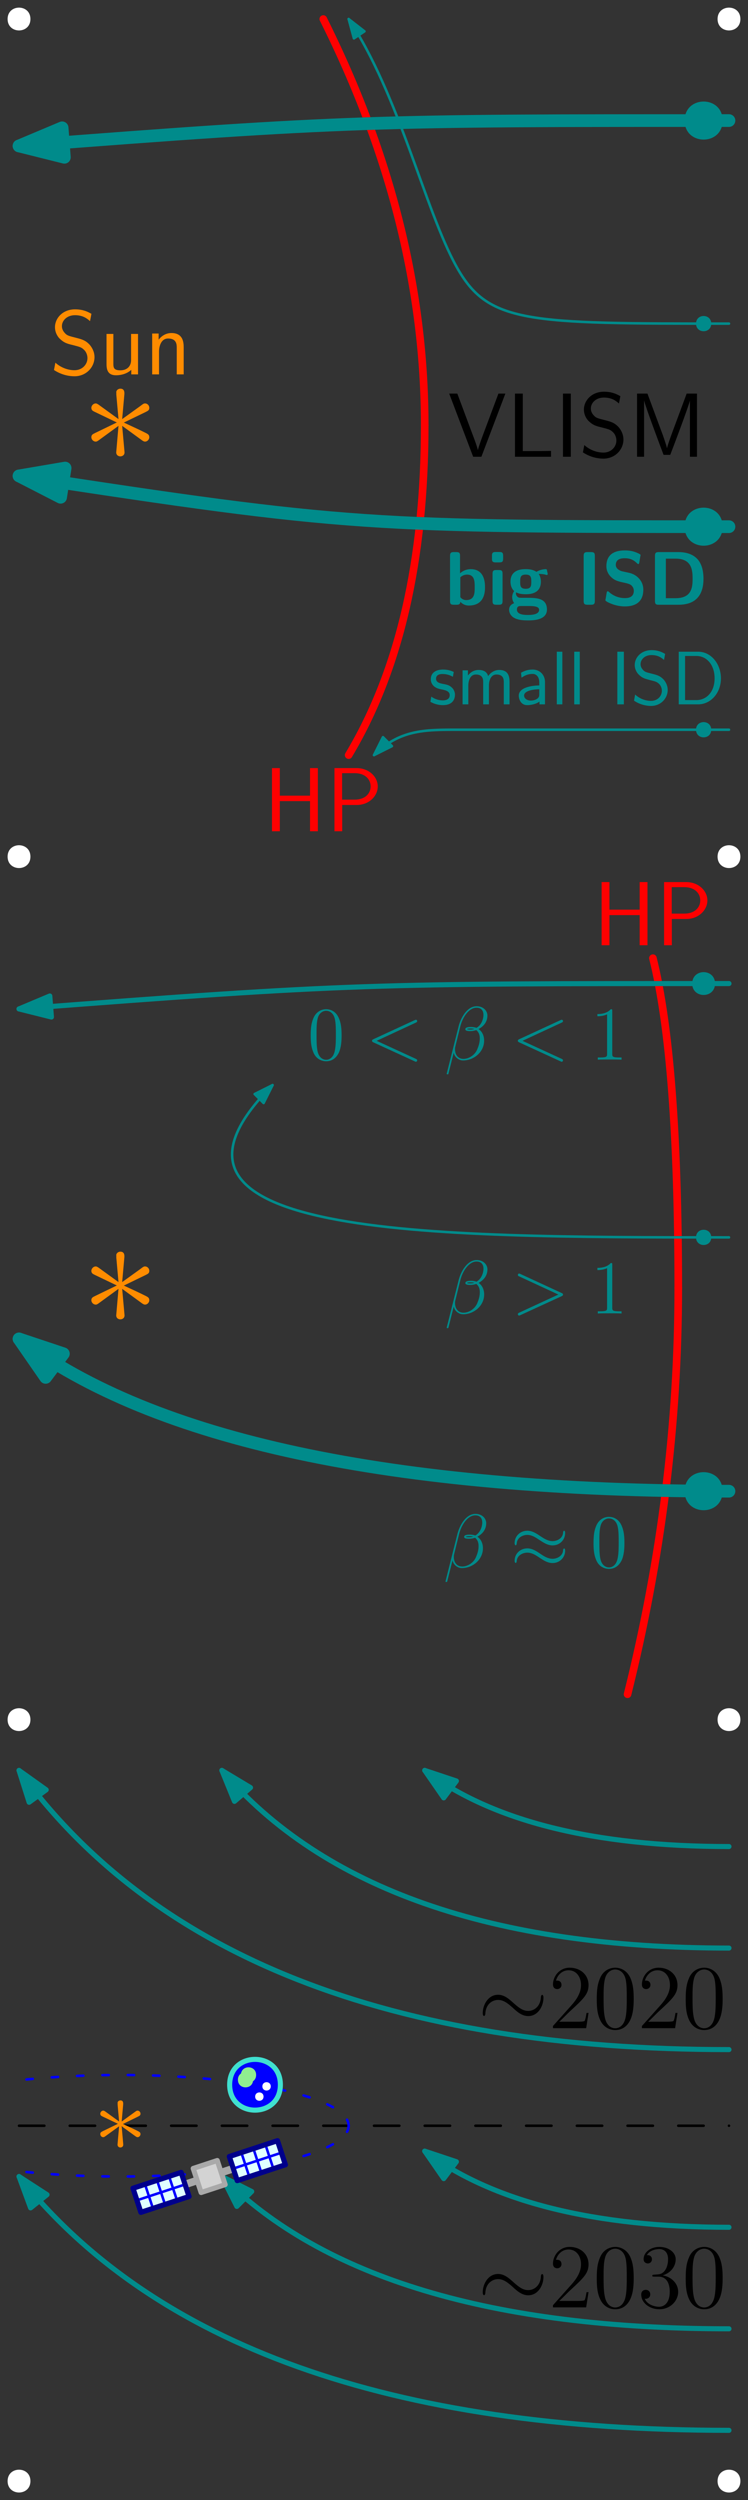 <?xml version="1.0" encoding="UTF-8"?>
<svg xmlns="http://www.w3.org/2000/svg" xmlns:xlink="http://www.w3.org/1999/xlink" width="118pt" height="394pt" viewBox="0 0 118 394" version="1.1">
<rect x="0" y="0" width="118" height="394" fill="#333333" stroke="none"/>
<defs>
<g>
<symbol overflow="visible" id="glyph0-0">
<path style="stroke:none;" d=""/>
</symbol>
<symbol overflow="visible" id="glyph0-1">
<path style="stroke:none;" d="M 6.812 -10.578 C 6.844 -10.922 6.844 -11.516 6.188 -11.516 C 5.797 -11.516 5.484 -11.203 5.547 -10.875 L 5.547 -10.562 L 5.891 -6.719 L 2.719 -9.016 C 2.5 -9.141 2.453 -9.188 2.281 -9.188 C 1.938 -9.188 1.609 -8.844 1.609 -8.5 C 1.609 -8.109 1.859 -8 2.109 -7.875 L 5.625 -6.188 L 2.203 -4.531 C 1.812 -4.344 1.609 -4.234 1.609 -3.859 C 1.609 -3.5 1.938 -3.172 2.281 -3.172 C 2.453 -3.172 2.5 -3.172 3.125 -3.641 L 5.891 -5.656 L 5.531 -1.484 C 5.531 -0.969 5.969 -0.844 6.172 -0.844 C 6.469 -0.844 6.844 -1.016 6.844 -1.484 L 6.469 -5.656 L 9.641 -3.344 C 9.859 -3.219 9.906 -3.172 10.094 -3.172 C 10.438 -3.172 10.75 -3.516 10.75 -3.859 C 10.75 -4.234 10.531 -4.359 10.234 -4.516 C 8.75 -5.25 8.703 -5.25 6.734 -6.172 L 10.156 -7.828 C 10.562 -8.031 10.75 -8.125 10.75 -8.5 C 10.75 -8.875 10.438 -9.188 10.094 -9.188 C 9.906 -9.188 9.859 -9.188 9.25 -8.719 L 6.469 -6.719 Z M 6.812 -10.578 "/>
</symbol>
<symbol overflow="visible" id="glyph1-0">
<path style="stroke:none;" d=""/>
</symbol>
<symbol overflow="visible" id="glyph1-1">
<path style="stroke:none;" d="M 9.062 -9.953 L 7.969 -9.953 L 6.188 -5.188 C 5.609 -3.656 4.891 -1.766 4.734 -1.062 L 4.719 -1.062 C 4.594 -1.672 4.125 -2.891 3.781 -3.797 L 1.484 -9.953 L 0.203 -9.953 L 3.984 0 L 5.281 0 Z M 9.062 -9.953 "/>
</symbol>
<symbol overflow="visible" id="glyph1-2">
<path style="stroke:none;" d="M 2.531 -9.953 L 1.297 -9.953 L 1.297 0 L 6.984 0 L 6.984 -0.922 C 5.719 -0.891 4.469 -0.891 3.219 -0.891 L 2.531 -0.891 Z M 2.531 -9.953 "/>
</symbol>
<symbol overflow="visible" id="glyph1-3">
<path style="stroke:none;" d="M 2.531 -9.953 L 1.297 -9.953 L 1.297 0 L 2.531 0 Z M 2.531 -9.953 "/>
</symbol>
<symbol overflow="visible" id="glyph1-4">
<path style="stroke:none;" d="M 6.531 -9.547 C 5.938 -9.875 5.219 -10.25 3.938 -10.25 C 2.016 -10.25 0.781 -8.875 0.781 -7.438 C 0.781 -6.422 1.391 -5.766 1.469 -5.688 C 2.172 -4.984 2.656 -4.844 3.578 -4.625 C 4.797 -4.312 4.984 -4.266 5.453 -3.781 C 5.688 -3.531 5.906 -3.062 5.906 -2.562 C 5.906 -1.578 5.094 -0.656 3.859 -0.656 C 2.812 -0.656 1.688 -1.078 0.844 -1.844 L 0.625 -0.688 C 1.938 0.172 3.203 0.297 3.859 0.297 C 5.703 0.297 7.016 -1.125 7.016 -2.719 C 7.016 -3.625 6.562 -4.312 6.25 -4.672 C 5.594 -5.375 5.062 -5.516 4.109 -5.766 C 3.125 -6.016 2.766 -6.094 2.453 -6.391 C 2.266 -6.594 1.875 -6.953 1.875 -7.609 C 1.875 -8.484 2.672 -9.328 3.938 -9.328 C 5.156 -9.328 5.797 -8.844 6.312 -8.391 Z M 6.531 -9.547 "/>
</symbol>
<symbol overflow="visible" id="glyph1-5">
<path style="stroke:none;" d="M 3 -9.953 L 1.359 -9.953 L 1.359 0 L 2.469 0 L 2.469 -8.844 L 2.484 -8.844 C 2.688 -7.875 5 -1.734 5.547 -0.297 L 6.594 -0.297 C 7.078 -1.531 9.438 -7.781 9.703 -8.859 L 9.703 0 L 10.812 0 L 10.812 -9.953 L 9.188 -9.953 L 7.547 -5.531 C 6.797 -3.531 6.234 -2.016 6.094 -1.359 L 6.078 -1.359 C 6.031 -1.609 5.859 -2.141 5.672 -2.703 C 5.406 -3.469 5.406 -3.5 5.172 -4.094 Z M 3 -9.953 "/>
</symbol>
<symbol overflow="visible" id="glyph1-6">
<path style="stroke:none;" d="M 8.531 -9.953 L 7.297 -9.953 L 7.297 -5.609 L 2.531 -5.609 L 2.531 -9.953 L 1.297 -9.953 L 1.297 0 L 2.531 0 L 2.531 -4.75 L 7.297 -4.75 L 7.297 0 L 8.531 0 Z M 8.531 -9.953 "/>
</symbol>
<symbol overflow="visible" id="glyph1-7">
<path style="stroke:none;" d="M 4.812 -4.141 C 6.781 -4.141 8.141 -5.562 8.141 -7.062 C 8.141 -8.578 6.75 -9.953 4.812 -9.953 L 1.312 -9.953 L 1.312 0 L 2.531 0 L 2.531 -4.141 Z M 4.5 -9.156 C 6.188 -9.156 7.016 -8.141 7.016 -7.078 C 7.016 -5.938 6.141 -4.984 4.5 -4.984 L 2.516 -4.984 L 2.516 -9.156 Z M 4.5 -9.156 "/>
</symbol>
<symbol overflow="visible" id="glyph1-8">
<path style="stroke:none;" d="M 6.078 -6.375 L 4.984 -6.375 L 4.984 -2.266 C 4.984 -1.172 4.234 -0.641 3.297 -0.641 C 2.297 -0.641 2.188 -1.016 2.188 -1.656 L 2.188 -6.375 L 1.109 -6.375 L 1.109 -1.594 C 1.109 -0.562 1.438 0.141 2.609 0.141 C 3.016 0.141 4.141 0.078 5.016 -0.719 L 5.016 0 L 6.078 0 Z M 6.078 -6.375 "/>
</symbol>
<symbol overflow="visible" id="glyph1-9">
<path style="stroke:none;" d="M 6.078 -4.312 C 6.078 -5.188 5.891 -6.516 4.156 -6.516 C 3.359 -6.516 2.672 -6.156 2.125 -5.469 L 2.125 -6.438 L 1.109 -6.438 L 1.109 0 L 2.188 0 L 2.188 -3.578 C 2.188 -4.453 2.531 -5.656 3.609 -5.656 C 4.953 -5.656 4.984 -4.719 4.984 -4.219 L 4.984 0 L 6.078 0 Z M 6.078 -4.312 "/>
</symbol>
<symbol overflow="visible" id="glyph2-0">
<path style="stroke:none;" d=""/>
</symbol>
<symbol overflow="visible" id="glyph2-1">
<path style="stroke:none;" d="M 2.312 -7.719 C 2.312 -8.109 2.234 -8.297 1.75 -8.297 L 1.297 -8.297 C 0.875 -8.297 0.734 -8.156 0.734 -7.719 L 0.734 -0.578 C 0.734 -0.141 0.859 0 1.297 0 L 1.781 0 C 1.984 0 2.344 0 2.359 -0.469 C 2.906 0.125 3.516 0.125 3.703 0.125 C 6.25 0.125 6.25 -2.156 6.25 -2.766 C 6.25 -3.328 6.25 -5.609 4 -5.609 C 3.031 -5.609 2.422 -5.062 2.312 -4.938 Z M 2.359 -4.328 C 2.516 -4.469 2.875 -4.75 3.422 -4.75 C 4.625 -4.75 4.625 -3.641 4.625 -2.75 C 4.625 -1.859 4.625 -0.734 3.281 -0.734 C 2.781 -0.734 2.484 -1.031 2.359 -1.188 Z M 2.359 -4.328 "/>
</symbol>
<symbol overflow="visible" id="glyph2-2">
<path style="stroke:none;" d="M 1.219 -8.312 C 0.844 -8.312 0.641 -8.234 0.641 -7.75 L 0.641 -7.203 C 0.641 -6.828 0.766 -6.672 1.203 -6.672 L 1.828 -6.672 C 2.406 -6.672 2.406 -6.922 2.406 -7.484 C 2.406 -8.062 2.406 -8.312 1.828 -8.312 Z M 2.312 -4.906 C 2.312 -5.281 2.234 -5.469 1.75 -5.469 L 1.297 -5.469 C 0.875 -5.469 0.734 -5.344 0.734 -4.906 L 0.734 -0.578 C 0.734 -0.141 0.859 0 1.297 0 L 1.75 0 C 2.203 0 2.312 -0.156 2.312 -0.578 Z M 2.312 -4.906 "/>
</symbol>
<symbol overflow="visible" id="glyph2-3">
<path style="stroke:none;" d="M 2.391 -1.094 C 1.953 -1.094 1.797 -1.094 1.625 -1.25 C 1.578 -1.297 1.375 -1.469 1.375 -1.781 C 1.375 -1.859 1.391 -1.891 1.406 -1.953 C 1.953 -1.656 2.672 -1.656 2.922 -1.656 C 3.422 -1.656 5.312 -1.656 5.312 -3.625 C 5.312 -4.312 5.062 -4.734 4.953 -4.859 C 5.156 -4.859 5.562 -4.859 6.062 -4.734 C 6.109 -4.703 6.188 -4.688 6.234 -4.688 C 6.328 -4.688 6.391 -4.75 6.391 -4.844 C 6.391 -4.891 6.328 -5.172 6.297 -5.297 C 6.25 -5.578 6.25 -5.609 6.031 -5.609 C 5.672 -5.609 5.062 -5.469 4.609 -5.188 C 4.047 -5.562 3.438 -5.609 2.922 -5.609 C 2.422 -5.609 0.516 -5.609 0.516 -3.641 C 0.516 -3.156 0.641 -2.562 1.094 -2.156 C 0.781 -1.719 0.781 -1.25 0.781 -1.188 C 0.781 -0.969 0.844 -0.578 1.094 -0.25 C 0.922 -0.172 0.297 0.031 0.297 0.797 C 0.297 1.172 0.484 1.797 1.234 2.141 C 1.906 2.453 2.719 2.469 3.281 2.469 C 3.984 2.469 6.266 2.469 6.266 0.766 C 6.266 -1.094 4.578 -1.094 2.969 -1.094 Z M 2.922 -2.516 C 2.078 -2.516 2.047 -2.969 2.047 -3.625 C 2.047 -4.281 2.078 -4.75 2.922 -4.75 C 3.75 -4.75 3.797 -4.297 3.797 -3.641 C 3.797 -2.969 3.75 -2.516 2.922 -2.516 Z M 3.562 0.203 C 4.531 0.203 5.031 0.375 5.031 0.797 C 5.031 1.609 3.672 1.609 3.281 1.609 C 2.812 1.609 1.531 1.609 1.531 0.766 C 1.531 0.203 1.906 0.203 2.172 0.203 Z M 3.562 0.203 "/>
</symbol>
<symbol overflow="visible" id="glyph2-4">
<path style="stroke:none;" d="M 2.859 -7.719 C 2.859 -8.109 2.766 -8.297 2.281 -8.297 L 1.672 -8.297 C 1.25 -8.297 1.094 -8.156 1.094 -7.719 L 1.094 -0.578 C 1.094 -0.141 1.234 0 1.672 0 L 2.281 0 C 2.734 0 2.859 -0.156 2.859 -0.578 Z M 2.859 -7.719 "/>
</symbol>
<symbol overflow="visible" id="glyph2-5">
<path style="stroke:none;" d="M 3.234 -5.266 C 2.969 -5.328 2.219 -5.609 2.219 -6.281 C 2.219 -7.297 3.234 -7.328 3.641 -7.328 C 4.312 -7.328 4.906 -7.172 5.5 -6.594 C 5.688 -6.422 5.703 -6.406 5.75 -6.406 C 5.828 -6.406 5.875 -6.438 5.922 -6.625 L 6.094 -7.656 C 6.125 -7.75 6.125 -7.781 6.125 -7.812 C 6.125 -7.906 6.109 -7.922 5.812 -8.078 C 4.953 -8.5 4.25 -8.562 3.641 -8.562 C 2.578 -8.562 0.734 -8.312 0.734 -6.078 C 0.734 -5.219 1.172 -4.672 1.406 -4.438 C 2.016 -3.812 2.562 -3.688 3.5 -3.484 C 4.172 -3.328 4.438 -3.266 4.703 -3.031 C 4.812 -2.906 5.062 -2.656 5.062 -2.203 C 5.062 -1.078 4.047 -1.047 3.641 -1.047 C 2.641 -1.047 1.766 -1.453 1.172 -1.984 C 1.031 -2.125 1 -2.125 0.953 -2.125 C 0.891 -2.125 0.828 -2.094 0.781 -1.906 L 0.609 -0.875 C 0.578 -0.781 0.578 -0.75 0.578 -0.719 C 0.578 -0.469 1.828 -0.031 1.891 -0.016 C 2.688 0.234 3.328 0.266 3.641 0.266 C 5.438 0.266 6.562 -0.531 6.562 -2.391 C 6.562 -3.734 5.562 -4.734 4.375 -5.016 Z M 3.234 -5.266 "/>
</symbol>
<symbol overflow="visible" id="glyph2-6">
<path style="stroke:none;" d="M 1.656 -8.297 C 1.234 -8.297 1.094 -8.156 1.094 -7.719 L 1.094 -0.578 C 1.094 -0.141 1.219 0 1.656 0 L 4.812 0 C 7.734 0 8.75 -1.75 8.75 -4.094 C 8.75 -5.031 8.594 -6.188 7.922 -7.047 C 7.031 -8.156 5.594 -8.297 4.812 -8.297 Z M 2.812 -1.031 L 2.812 -7.266 L 4.344 -7.266 C 6.922 -7.266 7.031 -5.422 7.031 -4.094 C 7.031 -2.734 6.891 -1.031 4.344 -1.031 Z M 2.812 -1.031 "/>
</symbol>
<symbol overflow="visible" id="glyph3-0">
<path style="stroke:none;" d=""/>
</symbol>
<symbol overflow="visible" id="glyph3-1">
<path style="stroke:none;" d="M 4.016 -5.109 C 3.25 -5.469 2.609 -5.484 2.328 -5.484 C 2.062 -5.484 0.391 -5.484 0.391 -3.938 C 0.391 -3.406 0.688 -3.047 0.859 -2.875 C 1.297 -2.516 1.594 -2.453 2.297 -2.312 C 2.688 -2.219 3.375 -2.078 3.375 -1.453 C 3.375 -0.625 2.453 -0.625 2.281 -0.625 C 1.812 -0.625 1.109 -0.75 0.469 -1.219 L 0.328 -0.406 C 0.375 -0.375 1.188 0.125 2.297 0.125 C 3.844 0.125 4.203 -0.812 4.203 -1.516 C 4.203 -2.125 3.844 -2.516 3.797 -2.562 C 3.344 -3.031 2.984 -3.094 2.266 -3.234 C 1.828 -3.328 1.219 -3.438 1.219 -4.047 C 1.219 -4.781 2.062 -4.781 2.219 -4.781 C 2.844 -4.781 3.344 -4.641 3.875 -4.344 Z M 4.016 -5.109 "/>
</symbol>
<symbol overflow="visible" id="glyph3-2">
<path style="stroke:none;" d="M 8.328 -3.594 C 8.328 -4.422 8.109 -5.422 6.719 -5.422 C 5.703 -5.422 5.141 -4.719 4.953 -4.453 C 4.75 -5.219 4.094 -5.422 3.469 -5.422 C 2.484 -5.422 1.969 -4.797 1.766 -4.547 L 1.766 -5.359 L 0.922 -5.359 L 0.922 0 L 1.828 0 L 1.828 -2.969 C 1.828 -3.766 2.141 -4.703 3.016 -4.703 C 4.109 -4.703 4.172 -3.953 4.172 -3.516 L 4.172 0 L 5.078 0 L 5.078 -2.969 C 5.078 -3.766 5.391 -4.703 6.266 -4.703 C 7.359 -4.703 7.422 -3.953 7.422 -3.516 L 7.422 0 L 8.328 0 Z M 8.328 -3.594 "/>
</symbol>
<symbol overflow="visible" id="glyph3-3">
<path style="stroke:none;" d="M 4.672 -3.5 C 4.672 -4.656 3.844 -5.484 2.734 -5.484 C 2.016 -5.484 1.484 -5.312 0.891 -4.984 L 0.969 -4.203 C 1.5 -4.578 2.047 -4.797 2.734 -4.797 C 3.281 -4.797 3.766 -4.344 3.766 -3.484 L 3.766 -2.984 C 3.234 -2.969 2.516 -2.922 1.797 -2.688 C 0.984 -2.422 0.531 -1.969 0.531 -1.375 C 0.531 -0.844 0.844 0.125 1.859 0.125 C 2.516 0.125 3.344 -0.078 3.797 -0.438 L 3.797 0 L 4.672 0 Z M 3.766 -1.609 C 3.766 -1.359 3.766 -1.078 3.375 -0.844 C 3.047 -0.641 2.641 -0.594 2.469 -0.594 C 1.812 -0.594 1.375 -0.938 1.375 -1.391 C 1.375 -2.203 3.031 -2.375 3.766 -2.375 Z M 3.766 -1.609 "/>
</symbol>
<symbol overflow="visible" id="glyph3-4">
<path style="stroke:none;" d="M 1.812 -8.297 L 0.938 -8.297 L 0.938 0 L 1.812 0 Z M 1.812 -8.297 "/>
</symbol>
<symbol overflow="visible" id="glyph3-5">
<path style="stroke:none;" d="M 2.109 -8.297 L 1.078 -8.297 L 1.078 0 L 2.109 0 Z M 2.109 -8.297 "/>
</symbol>
<symbol overflow="visible" id="glyph3-6">
<path style="stroke:none;" d="M 5.438 -7.953 C 4.953 -8.219 4.344 -8.547 3.281 -8.547 C 1.688 -8.547 0.641 -7.406 0.641 -6.203 C 0.641 -5.359 1.156 -4.812 1.219 -4.75 C 1.812 -4.141 2.219 -4.047 2.969 -3.844 C 4 -3.594 4.156 -3.547 4.547 -3.156 C 4.75 -2.938 4.922 -2.562 4.922 -2.141 C 4.922 -1.312 4.25 -0.547 3.219 -0.547 C 2.344 -0.547 1.406 -0.891 0.703 -1.547 L 0.531 -0.578 C 1.609 0.141 2.672 0.25 3.219 0.25 C 4.75 0.25 5.844 -0.938 5.844 -2.266 C 5.844 -3.031 5.469 -3.594 5.219 -3.891 C 4.656 -4.484 4.219 -4.609 3.422 -4.812 C 2.609 -5.016 2.312 -5.078 2.047 -5.328 C 1.891 -5.5 1.562 -5.797 1.562 -6.328 C 1.562 -7.062 2.219 -7.766 3.281 -7.766 C 4.297 -7.766 4.828 -7.375 5.266 -7 Z M 5.438 -7.953 "/>
</symbol>
<symbol overflow="visible" id="glyph3-7">
<path style="stroke:none;" d="M 1.094 -8.297 L 1.094 0 L 4.156 0 C 6.156 0 7.75 -1.812 7.75 -4.078 C 7.75 -6.406 6.172 -8.297 4.156 -8.297 Z M 2.094 -0.672 L 2.094 -7.625 L 3.891 -7.625 C 5.484 -7.625 6.75 -6.25 6.75 -4.094 C 6.75 -1.906 5.422 -0.672 3.891 -0.672 Z M 2.094 -0.672 "/>
</symbol>
<symbol overflow="visible" id="glyph4-0">
<path style="stroke:none;" d=""/>
</symbol>
<symbol overflow="visible" id="glyph4-1">
<path style="stroke:none;" d="M 5.359 -3.828 C 5.359 -4.812 5.297 -5.781 4.859 -6.688 C 4.375 -7.688 3.516 -7.953 2.922 -7.953 C 2.234 -7.953 1.391 -7.609 0.938 -6.609 C 0.609 -5.859 0.484 -5.109 0.484 -3.828 C 0.484 -2.672 0.578 -1.797 1 -0.938 C 1.469 -0.031 2.297 0.25 2.922 0.25 C 3.953 0.25 4.547 -0.375 4.906 -1.062 C 5.328 -1.953 5.359 -3.125 5.359 -3.828 Z M 2.922 0.016 C 2.531 0.016 1.75 -0.203 1.531 -1.5 C 1.406 -2.219 1.406 -3.125 1.406 -3.969 C 1.406 -4.953 1.406 -5.828 1.594 -6.531 C 1.797 -7.344 2.406 -7.703 2.922 -7.703 C 3.375 -7.703 4.062 -7.438 4.297 -6.406 C 4.453 -5.719 4.453 -4.781 4.453 -3.969 C 4.453 -3.172 4.453 -2.266 4.312 -1.531 C 4.094 -0.219 3.328 0.016 2.922 0.016 Z M 2.922 0.016 "/>
</symbol>
<symbol overflow="visible" id="glyph5-0">
<path style="stroke:none;" d=""/>
</symbol>
<symbol overflow="visible" id="glyph5-1">
<path style="stroke:none;" d="M 7.875 -5.828 C 8.094 -5.922 8.109 -6 8.109 -6.078 C 8.109 -6.203 8.016 -6.297 7.891 -6.297 C 7.859 -6.297 7.859 -6.281 7.688 -6.219 L 1.219 -3.234 C 1 -3.141 0.984 -3.062 0.984 -2.984 C 0.984 -2.906 0.984 -2.828 1.219 -2.719 L 7.688 0.25 C 7.844 0.328 7.859 0.328 7.891 0.328 C 8.016 0.328 8.109 0.234 8.109 0.109 C 8.109 0.031 8.094 -0.047 7.875 -0.141 L 1.719 -2.969 Z M 7.875 -5.828 "/>
</symbol>
<symbol overflow="visible" id="glyph5-2">
<path style="stroke:none;" d="M 6.766 -6.953 C 6.766 -7.672 6.156 -8.422 5.062 -8.422 C 3.531 -8.422 2.547 -6.531 2.234 -5.297 L 0.344 2.203 C 0.328 2.297 0.391 2.312 0.453 2.312 C 0.531 2.312 0.594 2.312 0.609 2.25 L 1.453 -1.094 C 1.562 -0.438 2.219 0.125 2.922 0.125 C 4.641 0.125 6.25 -1.219 6.25 -3 C 6.25 -3.453 6.141 -3.906 5.891 -4.297 C 5.75 -4.516 5.562 -4.688 5.375 -4.828 C 6.234 -5.281 6.766 -6.016 6.766 -6.953 Z M 4.688 -4.844 C 4.5 -4.766 4.297 -4.75 4.078 -4.75 C 3.906 -4.75 3.75 -4.734 3.531 -4.812 C 3.656 -4.891 3.844 -4.906 4.094 -4.906 C 4.297 -4.906 4.516 -4.891 4.688 -4.844 Z M 6.141 -7.062 C 6.141 -6.406 5.828 -5.453 5.047 -5.016 C 4.812 -5.094 4.5 -5.156 4.25 -5.156 C 4 -5.156 3.281 -5.172 3.281 -4.797 C 3.281 -4.469 3.938 -4.5 4.141 -4.5 C 4.453 -4.5 4.719 -4.578 5.016 -4.656 C 5.391 -4.344 5.562 -3.938 5.562 -3.344 C 5.562 -2.656 5.359 -2.094 5.141 -1.578 C 4.75 -0.688 3.812 -0.125 2.984 -0.125 C 2.109 -0.125 1.656 -0.812 1.656 -1.625 C 1.656 -1.734 1.656 -1.891 1.703 -2.062 L 2.484 -5.219 C 2.875 -6.781 3.891 -8.188 5.047 -8.188 C 5.906 -8.188 6.141 -7.594 6.141 -7.062 Z M 6.141 -7.062 "/>
</symbol>
<symbol overflow="visible" id="glyph6-0">
<path style="stroke:none;" d=""/>
</symbol>
<symbol overflow="visible" id="glyph6-1">
<path style="stroke:none;" d="M 3.438 -7.656 C 3.438 -7.938 3.438 -7.953 3.203 -7.953 C 2.922 -7.625 2.312 -7.188 1.094 -7.188 L 1.094 -6.844 C 1.359 -6.844 1.953 -6.844 2.625 -7.141 L 2.625 -0.922 C 2.625 -0.484 2.578 -0.344 1.531 -0.344 L 1.156 -0.344 L 1.156 0 C 1.484 -0.031 2.641 -0.031 3.031 -0.031 C 3.438 -0.031 4.578 -0.031 4.906 0 L 4.906 -0.344 L 4.531 -0.344 C 3.484 -0.344 3.438 -0.484 3.438 -0.922 Z M 3.438 -7.656 "/>
</symbol>
<symbol overflow="visible" id="glyph7-0">
<path style="stroke:none;" d=""/>
</symbol>
<symbol overflow="visible" id="glyph7-1">
<path style="stroke:none;" d="M 6.766 -6.953 C 6.766 -7.672 6.156 -8.422 5.062 -8.422 C 3.531 -8.422 2.547 -6.531 2.234 -5.297 L 0.344 2.203 C 0.328 2.297 0.391 2.312 0.453 2.312 C 0.531 2.312 0.594 2.312 0.609 2.25 L 1.453 -1.094 C 1.562 -0.438 2.219 0.125 2.922 0.125 C 4.641 0.125 6.25 -1.219 6.25 -3 C 6.25 -3.453 6.141 -3.906 5.891 -4.297 C 5.75 -4.516 5.562 -4.688 5.375 -4.828 C 6.234 -5.281 6.766 -6.016 6.766 -6.953 Z M 4.688 -4.844 C 4.5 -4.766 4.297 -4.75 4.078 -4.75 C 3.906 -4.75 3.75 -4.734 3.531 -4.812 C 3.656 -4.891 3.844 -4.906 4.094 -4.906 C 4.297 -4.906 4.516 -4.891 4.688 -4.844 Z M 6.141 -7.062 C 6.141 -6.406 5.828 -5.453 5.047 -5.016 C 4.812 -5.094 4.5 -5.156 4.25 -5.156 C 4 -5.156 3.281 -5.172 3.281 -4.797 C 3.281 -4.469 3.938 -4.5 4.141 -4.5 C 4.453 -4.5 4.719 -4.578 5.016 -4.656 C 5.391 -4.344 5.562 -3.938 5.562 -3.344 C 5.562 -2.656 5.359 -2.094 5.141 -1.578 C 4.75 -0.688 3.812 -0.125 2.984 -0.125 C 2.109 -0.125 1.656 -0.812 1.656 -1.625 C 1.656 -1.734 1.656 -1.891 1.703 -2.062 L 2.484 -5.219 C 2.875 -6.781 3.891 -8.188 5.047 -8.188 C 5.906 -8.188 6.141 -7.594 6.141 -7.062 Z M 6.141 -7.062 "/>
</symbol>
<symbol overflow="visible" id="glyph7-2">
<path style="stroke:none;" d="M 7.875 -2.719 C 8.109 -2.828 8.109 -2.906 8.109 -2.984 C 8.109 -3.062 8.094 -3.141 7.875 -3.234 L 1.406 -6.219 C 1.25 -6.281 1.234 -6.297 1.203 -6.297 C 1.062 -6.297 0.984 -6.188 0.984 -6.078 C 0.984 -5.938 1.078 -5.891 1.234 -5.828 L 7.375 -2.984 L 1.219 -0.141 C 0.984 -0.031 0.984 0.047 0.984 0.125 C 0.984 0.219 1.062 0.328 1.203 0.328 C 1.234 0.328 1.25 0.328 1.406 0.25 Z M 7.875 -2.719 "/>
</symbol>
<symbol overflow="visible" id="glyph8-0">
<path style="stroke:none;" d=""/>
</symbol>
<symbol overflow="visible" id="glyph8-1">
<path style="stroke:none;" d="M 3.438 -7.656 C 3.438 -7.938 3.438 -7.953 3.203 -7.953 C 2.922 -7.625 2.312 -7.188 1.094 -7.188 L 1.094 -6.844 C 1.359 -6.844 1.953 -6.844 2.625 -7.141 L 2.625 -0.922 C 2.625 -0.484 2.578 -0.344 1.531 -0.344 L 1.156 -0.344 L 1.156 0 C 1.484 -0.031 2.641 -0.031 3.031 -0.031 C 3.438 -0.031 4.578 -0.031 4.906 0 L 4.906 -0.344 L 4.531 -0.344 C 3.484 -0.344 3.438 -0.484 3.438 -0.922 Z M 3.438 -7.656 "/>
</symbol>
<symbol overflow="visible" id="glyph9-0">
<path style="stroke:none;" d=""/>
</symbol>
<symbol overflow="visible" id="glyph9-1">
<path style="stroke:none;" d="M 8.625 -5.406 C 8.625 -5.656 8.547 -5.766 8.469 -5.766 C 8.422 -5.766 8.312 -5.719 8.297 -5.438 C 8.25 -4.609 7.406 -4.125 6.641 -4.125 C 5.938 -4.125 5.344 -4.5 4.719 -4.906 C 4.078 -5.344 3.438 -5.766 2.656 -5.766 C 1.547 -5.766 0.656 -4.922 0.656 -3.828 C 0.656 -3.562 0.75 -3.469 0.828 -3.469 C 0.938 -3.469 0.984 -3.688 0.984 -3.734 C 1.047 -4.75 2.031 -5.109 2.656 -5.109 C 3.344 -5.109 3.938 -4.734 4.562 -4.312 C 5.219 -3.891 5.859 -3.453 6.641 -3.453 C 7.75 -3.453 8.625 -4.297 8.625 -5.406 Z M 8.625 -2.609 C 8.625 -2.953 8.484 -2.969 8.469 -2.969 C 8.422 -2.969 8.312 -2.922 8.297 -2.656 C 8.25 -1.828 7.406 -1.344 6.641 -1.344 C 5.938 -1.344 5.344 -1.703 4.719 -2.125 C 4.078 -2.562 3.438 -2.984 2.656 -2.984 C 1.547 -2.984 0.656 -2.141 0.656 -1.047 C 0.656 -0.781 0.75 -0.688 0.828 -0.688 C 0.938 -0.688 0.984 -0.906 0.984 -0.953 C 1.047 -1.953 2.031 -2.312 2.656 -2.312 C 3.344 -2.312 3.938 -1.953 4.562 -1.531 C 5.219 -1.094 5.859 -0.672 6.641 -0.672 C 7.766 -0.672 8.625 -1.547 8.625 -2.609 Z M 8.625 -2.609 "/>
</symbol>
<symbol overflow="visible" id="glyph10-0">
<path style="stroke:none;" d=""/>
</symbol>
<symbol overflow="visible" id="glyph10-1">
<path style="stroke:none;" d="M 5.359 -3.828 C 5.359 -4.812 5.297 -5.781 4.859 -6.688 C 4.375 -7.688 3.516 -7.953 2.922 -7.953 C 2.234 -7.953 1.391 -7.609 0.938 -6.609 C 0.609 -5.859 0.484 -5.109 0.484 -3.828 C 0.484 -2.672 0.578 -1.797 1 -0.938 C 1.469 -0.031 2.297 0.25 2.922 0.25 C 3.953 0.25 4.547 -0.375 4.906 -1.062 C 5.328 -1.953 5.359 -3.125 5.359 -3.828 Z M 2.922 0.016 C 2.531 0.016 1.75 -0.203 1.531 -1.5 C 1.406 -2.219 1.406 -3.125 1.406 -3.969 C 1.406 -4.953 1.406 -5.828 1.594 -6.531 C 1.797 -7.344 2.406 -7.703 2.922 -7.703 C 3.375 -7.703 4.062 -7.438 4.297 -6.406 C 4.453 -5.719 4.453 -4.781 4.453 -3.969 C 4.453 -3.172 4.453 -2.266 4.312 -1.531 C 4.094 -0.219 3.328 0.016 2.922 0.016 Z M 2.922 0.016 "/>
</symbol>
<symbol overflow="visible" id="glyph11-0">
<path style="stroke:none;" d=""/>
</symbol>
<symbol overflow="visible" id="glyph11-1">
<path style="stroke:none;" d="M 4.734 -7.359 C 4.75 -7.594 4.75 -8 4.312 -8 C 4.031 -8 3.812 -7.781 3.859 -7.562 L 3.859 -7.328 L 4.094 -4.672 L 1.891 -6.266 C 1.734 -6.359 1.703 -6.391 1.578 -6.391 C 1.344 -6.391 1.125 -6.141 1.125 -5.906 C 1.125 -5.625 1.297 -5.562 1.469 -5.469 L 3.906 -4.312 L 1.531 -3.156 C 1.25 -3.016 1.125 -2.938 1.125 -2.688 C 1.125 -2.422 1.344 -2.203 1.578 -2.203 C 1.703 -2.203 1.734 -2.203 2.172 -2.531 L 4.094 -3.922 L 3.844 -1.031 C 3.844 -0.672 4.156 -0.578 4.281 -0.578 C 4.5 -0.578 4.75 -0.703 4.75 -1.031 L 4.5 -3.922 L 6.703 -2.328 C 6.859 -2.234 6.891 -2.203 7.016 -2.203 C 7.25 -2.203 7.469 -2.438 7.469 -2.688 C 7.469 -2.938 7.312 -3.031 7.109 -3.141 C 6.078 -3.656 6.047 -3.656 4.688 -4.281 L 7.062 -5.438 C 7.328 -5.578 7.469 -5.641 7.469 -5.906 C 7.469 -6.172 7.25 -6.391 7.016 -6.391 C 6.891 -6.391 6.859 -6.391 6.422 -6.062 L 4.5 -4.672 Z M 4.734 -7.359 "/>
</symbol>
<symbol overflow="visible" id="glyph12-0">
<path style="stroke:none;" d=""/>
</symbol>
<symbol overflow="visible" id="glyph12-1">
<path style="stroke:none;" d="M 10.359 -4.797 C 10.359 -5.109 10.266 -5.25 10.156 -5.25 C 10.078 -5.25 9.969 -5.156 9.953 -4.875 C 9.891 -3.5 8.953 -2.719 7.953 -2.719 C 7.047 -2.719 6.359 -3.328 5.656 -3.938 C 4.922 -4.609 4.172 -5.266 3.203 -5.266 C 1.641 -5.266 0.781 -3.688 0.781 -2.375 C 0.781 -1.922 0.969 -1.922 0.984 -1.922 C 1.141 -1.922 1.188 -2.203 1.188 -2.25 C 1.25 -3.828 2.328 -4.453 3.203 -4.453 C 4.109 -4.453 4.797 -3.844 5.5 -3.234 C 6.219 -2.562 6.969 -1.906 7.953 -1.906 C 9.516 -1.906 10.359 -3.484 10.359 -4.797 Z M 10.359 -4.797 "/>
</symbol>
<symbol overflow="visible" id="glyph13-0">
<path style="stroke:none;" d=""/>
</symbol>
<symbol overflow="visible" id="glyph13-1">
<path style="stroke:none;" d="M 6.312 -2.406 L 6 -2.406 C 5.953 -2.172 5.844 -1.375 5.688 -1.141 C 5.594 -1.016 4.781 -1.016 4.344 -1.016 L 1.688 -1.016 C 2.078 -1.344 2.953 -2.266 3.328 -2.609 C 5.516 -4.625 6.312 -5.359 6.312 -6.781 C 6.312 -8.438 5 -9.531 3.344 -9.531 C 1.672 -9.531 0.703 -8.125 0.703 -6.891 C 0.703 -6.156 1.328 -6.156 1.375 -6.156 C 1.672 -6.156 2.047 -6.375 2.047 -6.828 C 2.047 -7.234 1.781 -7.5 1.375 -7.5 C 1.25 -7.5 1.219 -7.5 1.172 -7.484 C 1.453 -8.469 2.219 -9.125 3.156 -9.125 C 4.375 -9.125 5.125 -8.109 5.125 -6.781 C 5.125 -5.562 4.422 -4.5 3.594 -3.578 L 0.703 -0.344 L 0.703 0 L 5.938 0 Z M 6.312 -2.406 "/>
</symbol>
<symbol overflow="visible" id="glyph13-2">
<path style="stroke:none;" d="M 6.422 -4.594 C 6.422 -5.781 6.359 -6.938 5.844 -8.031 C 5.25 -9.219 4.219 -9.531 3.516 -9.531 C 2.688 -9.531 1.656 -9.125 1.141 -7.938 C 0.734 -7.031 0.594 -6.141 0.594 -4.594 C 0.594 -3.203 0.688 -2.156 1.203 -1.141 C 1.766 -0.047 2.75 0.297 3.5 0.297 C 4.75 0.297 5.469 -0.438 5.875 -1.281 C 6.391 -2.359 6.422 -3.766 6.422 -4.594 Z M 3.5 0.016 C 3.047 0.016 2.109 -0.25 1.844 -1.812 C 1.672 -2.672 1.672 -3.766 1.672 -4.766 C 1.672 -5.938 1.672 -7 1.906 -7.844 C 2.156 -8.812 2.891 -9.25 3.5 -9.25 C 4.047 -9.25 4.875 -8.922 5.156 -7.688 C 5.328 -6.875 5.328 -5.734 5.328 -4.766 C 5.328 -3.797 5.328 -2.719 5.172 -1.844 C 4.906 -0.266 4 0.016 3.5 0.016 Z M 3.5 0.016 "/>
</symbol>
<symbol overflow="visible" id="glyph13-3">
<path style="stroke:none;" d="M 2.641 -5.156 C 2.391 -5.141 2.344 -5.125 2.344 -4.984 C 2.344 -4.844 2.406 -4.844 2.672 -4.844 L 3.328 -4.844 C 4.547 -4.844 5.094 -3.844 5.094 -2.469 C 5.094 -0.594 4.109 -0.094 3.406 -0.094 C 2.719 -0.094 1.547 -0.422 1.141 -1.359 C 1.594 -1.297 2.016 -1.547 2.016 -2.062 C 2.016 -2.484 1.703 -2.766 1.312 -2.766 C 0.969 -2.766 0.594 -2.562 0.594 -2.016 C 0.594 -0.75 1.859 0.297 3.453 0.297 C 5.156 0.297 6.422 -1 6.422 -2.453 C 6.422 -3.766 5.359 -4.812 3.984 -5.047 C 5.234 -5.406 6.031 -6.453 6.031 -7.578 C 6.031 -8.703 4.859 -9.531 3.469 -9.531 C 2.031 -9.531 0.969 -8.656 0.969 -7.609 C 0.969 -7.047 1.422 -6.922 1.641 -6.922 C 1.938 -6.922 2.281 -7.141 2.281 -7.578 C 2.281 -8.031 1.938 -8.234 1.625 -8.234 C 1.531 -8.234 1.5 -8.234 1.469 -8.219 C 2.016 -9.188 3.359 -9.188 3.422 -9.188 C 3.906 -9.188 4.828 -8.984 4.828 -7.578 C 4.828 -7.297 4.797 -6.5 4.375 -5.875 C 3.938 -5.25 3.453 -5.203 3.062 -5.188 Z M 2.641 -5.156 "/>
</symbol>
</g>
</defs>
<g id="surface1334">
<g style="fill:rgb(100%,54.9%,0%);fill-opacity:1;">
  <use xlink:href="#glyph0-1" x="12.803" y="72.766"/>
</g>
<path style="fill:none;stroke-width:1.2;stroke-linecap:round;stroke-linejoin:round;stroke:rgb(100%,0%,0%);stroke-opacity:1;stroke-miterlimit:10;" d="M 384 704 C 384 725.332 378.668 746.668 368 768 " transform="matrix(1,0,0,-1,-317,771)"/>
<path style="fill:none;stroke-width:1.2;stroke-linecap:round;stroke-linejoin:round;stroke:rgb(100%,0%,0%);stroke-opacity:1;stroke-miterlimit:10;" d="M 384 704 C 384 682.668 380 665.332 372 652 " transform="matrix(1,0,0,-1,-317,771)"/>
<g style="fill:rgb(0%,0%,0%);fill-opacity:1;">
  <use xlink:href="#glyph1-1" x="70.66" y="71.981"/>
  <use xlink:href="#glyph1-2" x="79.942" y="71.981"/>
  <use xlink:href="#glyph1-3" x="87.517" y="71.981"/>
  <use xlink:href="#glyph1-4" x="91.333" y="71.981"/>
  <use xlink:href="#glyph1-5" x="99.137" y="71.981"/>
</g>
<g style="fill:rgb(100%,0%,0%);fill-opacity:1;">
  <use xlink:href="#glyph1-6" x="41.611" y="131"/>
  <use xlink:href="#glyph1-7" x="51.452" y="131"/>
</g>
<g style="fill:rgb(100%,54.9%,0%);fill-opacity:1;">
  <use xlink:href="#glyph1-4" x="7.892" y="59"/>
  <use xlink:href="#glyph1-8" x="15.696" y="59"/>
  <use xlink:href="#glyph1-9" x="22.898" y="59"/>
</g>
<path style=" stroke:none;fill-rule:evenodd;fill:rgb(100%,100%,100%);fill-opacity:1;" d="M 4.801 3 C 4.801 0.602 1.199 0.602 1.199 3 C 1.199 5.398 4.801 5.398 4.801 3 Z M 4.801 3 "/>
<path style=" stroke:none;fill-rule:evenodd;fill:rgb(100%,100%,100%);fill-opacity:1;" d="M 4.801 135 C 4.801 132.602 1.199 132.602 1.199 135 C 1.199 137.398 4.801 137.398 4.801 135 Z M 4.801 135 "/>
<path style=" stroke:none;fill-rule:evenodd;fill:rgb(100%,100%,100%);fill-opacity:1;" d="M 116.801 3 C 116.801 0.602 113.199 0.602 113.199 3 C 113.199 5.398 116.801 5.398 116.801 3 Z M 116.801 3 "/>
<path style=" stroke:none;fill-rule:evenodd;fill:rgb(100%,100%,100%);fill-opacity:1;" d="M 116.801 135 C 116.801 132.602 113.199 132.602 113.199 135 C 113.199 137.398 116.801 137.398 116.801 135 Z M 116.801 135 "/>
<path style=" stroke:none;fill-rule:evenodd;fill:rgb(100%,100%,100%);fill-opacity:1;" d="M 4.801 271 C 4.801 268.602 1.199 268.602 1.199 271 C 1.199 273.398 4.801 273.398 4.801 271 Z M 4.801 271 "/>
<path style=" stroke:none;fill-rule:evenodd;fill:rgb(100%,100%,100%);fill-opacity:1;" d="M 116.801 271 C 116.801 268.602 113.199 268.602 113.199 271 C 113.199 273.398 116.801 273.398 116.801 271 Z M 116.801 271 "/>
<path style=" stroke:none;fill-rule:evenodd;fill:rgb(100%,100%,100%);fill-opacity:1;" d="M 116.801 391 C 116.801 388.602 113.199 388.602 113.199 391 C 113.199 393.398 116.801 393.398 116.801 391 Z M 116.801 391 "/>
<path style=" stroke:none;fill-rule:evenodd;fill:rgb(100%,100%,100%);fill-opacity:1;" d="M 4.801 391 C 4.801 388.602 1.199 388.602 1.199 391 C 1.199 393.398 4.801 393.398 4.801 391 Z M 4.801 391 "/>
<path style="fill:none;stroke-width:0.4;stroke-linecap:round;stroke-linejoin:round;stroke:rgb(0%,54.5%,54.5%);stroke-opacity:1;stroke-miterlimit:10;" d="M 432 720 C 400 720 394 720 389 729 C 384 738 380 756 372 768 " transform="matrix(1,0,0,-1,-317,771)"/>
<path style="fill-rule:evenodd;fill:rgb(0%,54.5%,54.5%);fill-opacity:1;stroke-width:0.4;stroke-linecap:round;stroke-linejoin:round;stroke:rgb(0%,54.5%,54.5%);stroke-opacity:1;stroke-miterlimit:10;" d="M 372 768 L 372.832 764.949 L 374.496 766.059 Z M 372 768 " transform="matrix(1,0,0,-1,-317,771)"/>
<path style=" stroke:none;fill-rule:evenodd;fill:rgb(0%,54.5%,54.5%);fill-opacity:1;" d="M 112.199 51 C 112.199 49.398 109.801 49.398 109.801 51 C 109.801 52.602 112.199 52.602 112.199 51 Z M 112.199 51 "/>
<path style="fill:none;stroke-width:0.4;stroke-linecap:round;stroke-linejoin:round;stroke:rgb(0%,54.5%,54.5%);stroke-opacity:1;stroke-miterlimit:10;" d="M 432 656 C 400 656 394 656 389 656 C 384 656 380 656 376 652 " transform="matrix(1,0,0,-1,-317,771)"/>
<path style="fill-rule:evenodd;fill:rgb(0%,54.5%,54.5%);fill-opacity:1;stroke-width:0.4;stroke-linecap:round;stroke-linejoin:round;stroke:rgb(0%,54.5%,54.5%);stroke-opacity:1;stroke-miterlimit:10;" d="M 376 652 L 378.828 653.414 L 377.414 654.828 Z M 376 652 " transform="matrix(1,0,0,-1,-317,771)"/>
<path style=" stroke:none;fill-rule:evenodd;fill:rgb(0%,54.5%,54.5%);fill-opacity:1;" d="M 112.199 115 C 112.199 113.398 109.801 113.398 109.801 115 C 109.801 116.602 112.199 116.602 112.199 115 Z M 112.199 115 "/>
<path style=" stroke:none;fill-rule:evenodd;fill:rgb(0%,54.5%,54.5%);fill-opacity:1;" d="M 114 19 C 114 15 108 15 108 19 C 108 23 114 23 114 19 Z M 114 19 "/>
<path style=" stroke:none;fill-rule:evenodd;fill:rgb(0%,54.5%,54.5%);fill-opacity:1;" d="M 114 83 C 114 79 108 79 108 83 C 108 87 114 87 114 83 Z M 114 83 "/>
<path style="fill:none;stroke-width:2;stroke-linecap:round;stroke-linejoin:round;stroke:rgb(0%,54.5%,54.5%);stroke-opacity:1;stroke-miterlimit:10;" d="M 432 752 C 376 752 372 752 320 748 " transform="matrix(1,0,0,-1,-317,771)"/>
<path style="fill-rule:evenodd;fill:rgb(0%,54.5%,54.5%);fill-opacity:1;stroke-width:2;stroke-linecap:round;stroke-linejoin:round;stroke:rgb(0%,54.5%,54.5%);stroke-opacity:1;stroke-miterlimit:10;" d="M 320 748 L 327.156 746.211 L 326.801 750.859 Z M 320 748 " transform="matrix(1,0,0,-1,-317,771)"/>
<path style="fill:none;stroke-width:2;stroke-linecap:round;stroke-linejoin:round;stroke:rgb(0%,54.5%,54.5%);stroke-opacity:1;stroke-miterlimit:10;" d="M 432 688 C 376 688 372 688 320 696 " transform="matrix(1,0,0,-1,-317,771)"/>
<path style="fill-rule:evenodd;fill:rgb(0%,54.5%,54.5%);fill-opacity:1;stroke-width:2;stroke-linecap:round;stroke-linejoin:round;stroke:rgb(0%,54.5%,54.5%);stroke-opacity:1;stroke-miterlimit:10;" d="M 320 696 L 326.562 692.633 L 327.273 697.238 Z M 320 696 " transform="matrix(1,0,0,-1,-317,771)"/>
<g style="fill:rgb(0%,54.5%,54.5%);fill-opacity:1;">
  <use xlink:href="#glyph2-1" x="70.261" y="95.302"/>
  <use xlink:href="#glyph2-2" x="76.968" y="95.302"/>
  <use xlink:href="#glyph2-3" x="80.016" y="95.302"/>
  <use xlink:href="#glyph2-4" x="90.979" y="95.302"/>
  <use xlink:href="#glyph2-5" x="94.925" y="95.302"/>
  <use xlink:href="#glyph2-6" x="102.229" y="95.302"/>
</g>
<g style="fill:rgb(0%,54.5%,54.5%);fill-opacity:1;">
  <use xlink:href="#glyph3-1" x="67.569" y="111"/>
  <use xlink:href="#glyph3-2" x="72.052" y="111"/>
  <use xlink:href="#glyph3-3" x="81.305" y="111"/>
  <use xlink:href="#glyph3-4" x="86.9" y="111"/>
  <use xlink:href="#glyph3-4" x="89.65" y="111"/>
  <use xlink:href="#glyph3-5" x="96.309" y="111"/>
  <use xlink:href="#glyph3-6" x="99.489" y="111"/>
  <use xlink:href="#glyph3-7" x="105.981" y="111"/>
</g>
<path style="fill:none;stroke-width:1.2;stroke-linecap:round;stroke-linejoin:round;stroke:rgb(100%,0%,0%);stroke-opacity:1;stroke-miterlimit:10;" d="M 424 568 C 424 546.668 421.332 525.332 416 504 " transform="matrix(1,0,0,-1,-317,771)"/>
<path style="fill:none;stroke-width:1.2;stroke-linecap:round;stroke-linejoin:round;stroke:rgb(100%,0%,0%);stroke-opacity:1;stroke-miterlimit:10;" d="M 424 568 C 424 592 422.668 609.332 420 620 " transform="matrix(1,0,0,-1,-317,771)"/>
<g style="fill:rgb(100%,0%,0%);fill-opacity:1;">
  <use xlink:href="#glyph1-6" x="93.611" y="148.963"/>
  <use xlink:href="#glyph1-7" x="103.452" y="148.963"/>
</g>
<g style="fill:rgb(100%,54.9%,0%);fill-opacity:1;">
  <use xlink:href="#glyph0-1" x="12.803" y="208.767"/>
</g>
<path style="fill:none;stroke-width:0.8;stroke-linecap:round;stroke-linejoin:round;stroke:rgb(0%,54.5%,54.5%);stroke-opacity:1;stroke-miterlimit:10;" d="M 432 616 C 376 616 372 616 320 612 " transform="matrix(1,0,0,-1,-317,771)"/>
<path style="fill-rule:evenodd;fill:rgb(0%,54.5%,54.5%);fill-opacity:1;stroke-width:0.8;stroke-linecap:round;stroke-linejoin:round;stroke:rgb(0%,54.5%,54.5%);stroke-opacity:1;stroke-miterlimit:10;" d="M 320 612 L 325.113 610.723 L 324.859 614.043 Z M 320 612 " transform="matrix(1,0,0,-1,-317,771)"/>
<path style="fill:none;stroke-width:0.4;stroke-linecap:round;stroke-linejoin:round;stroke:rgb(0%,54.5%,54.5%);stroke-opacity:1;stroke-miterlimit:10;" d="M 432 576 C 384 576 336 576 360 600 " transform="matrix(1,0,0,-1,-317,771)"/>
<path style="fill-rule:evenodd;fill:rgb(0%,54.5%,54.5%);fill-opacity:1;stroke-width:0.4;stroke-linecap:round;stroke-linejoin:round;stroke:rgb(0%,54.5%,54.5%);stroke-opacity:1;stroke-miterlimit:10;" d="M 360 600 L 357.172 598.586 L 358.586 597.172 Z M 360 600 " transform="matrix(1,0,0,-1,-317,771)"/>
<path style="fill:none;stroke-width:2;stroke-linecap:round;stroke-linejoin:round;stroke:rgb(0%,54.5%,54.5%);stroke-opacity:1;stroke-miterlimit:10;" d="M 432 536 C 378.668 536 341.332 544 320 560 " transform="matrix(1,0,0,-1,-317,771)"/>
<path style="fill-rule:evenodd;fill:rgb(0%,54.5%,54.5%);fill-opacity:1;stroke-width:2;stroke-linecap:round;stroke-linejoin:round;stroke:rgb(0%,54.5%,54.5%);stroke-opacity:1;stroke-miterlimit:10;" d="M 320 560 L 324.203 553.934 L 327 557.664 Z M 320 560 " transform="matrix(1,0,0,-1,-317,771)"/>
<path style=" stroke:none;fill-rule:evenodd;fill:rgb(0%,54.5%,54.5%);fill-opacity:1;" d="M 112.801 155 C 112.801 152.602 109.199 152.602 109.199 155 C 109.199 157.398 112.801 157.398 112.801 155 Z M 112.801 155 "/>
<path style=" stroke:none;fill-rule:evenodd;fill:rgb(0%,54.5%,54.5%);fill-opacity:1;" d="M 112.199 195 C 112.199 193.398 109.801 193.398 109.801 195 C 109.801 196.602 112.199 196.602 112.199 195 Z M 112.199 195 "/>
<path style=" stroke:none;fill-rule:evenodd;fill:rgb(0%,54.5%,54.5%);fill-opacity:1;" d="M 114 235 C 114 231 108 231 108 235 C 108 239 114 239 114 235 Z M 114 235 "/>
<g style="fill:rgb(0%,54.5%,54.5%);fill-opacity:1;">
  <use xlink:href="#glyph4-1" x="48.53" y="166.995"/>
</g>
<g style="fill:rgb(0%,54.5%,54.5%);fill-opacity:1;">
  <use xlink:href="#glyph5-1" x="57.704" y="166.995"/>
  <use xlink:href="#glyph5-2" x="70.125" y="166.995"/>
  <use xlink:href="#glyph5-1" x="80.706" y="166.995"/>
</g>
<g style="fill:rgb(0%,54.5%,54.5%);fill-opacity:1;">
  <use xlink:href="#glyph6-1" x="93.147" y="166.995"/>
</g>
<g style="fill:rgb(0%,54.5%,54.5%);fill-opacity:1;">
  <use xlink:href="#glyph7-1" x="70.129" y="206.995"/>
  <use xlink:href="#glyph7-2" x="80.709" y="206.995"/>
</g>
<g style="fill:rgb(0%,54.5%,54.5%);fill-opacity:1;">
  <use xlink:href="#glyph8-1" x="93.147" y="206.995"/>
</g>
<g style="fill:rgb(0%,54.5%,54.5%);fill-opacity:1;">
  <use xlink:href="#glyph7-1" x="69.936" y="246.995"/>
</g>
<g style="fill:rgb(0%,54.5%,54.5%);fill-opacity:1;">
  <use xlink:href="#glyph9-1" x="80.528" y="246.995"/>
</g>
<g style="fill:rgb(0%,54.5%,54.5%);fill-opacity:1;">
  <use xlink:href="#glyph10-1" x="93.147" y="246.995"/>
</g>
<path style="fill:none;stroke-width:0.4;stroke-linecap:round;stroke-linejoin:round;stroke:rgb(0%,0%,0%);stroke-opacity:1;stroke-dasharray:4;stroke-miterlimit:10;" d="M 320 436 L 432 436 " transform="matrix(1,0,0,-1,-317,771)"/>
<g style="fill:rgb(100%,54.9%,0%);fill-opacity:1;">
  <use xlink:href="#glyph11-1" x="14.696" y="339.005"/>
</g>
<path style="fill:none;stroke-width:0.8;stroke-linecap:round;stroke-linejoin:round;stroke:rgb(0%,54.5%,54.5%);stroke-opacity:1;stroke-miterlimit:10;" d="M 432 388 C 378.668 388 341.332 401.332 320 428 " transform="matrix(1,0,0,-1,-317,771)"/>
<path style="fill-rule:evenodd;fill:rgb(0%,54.5%,54.5%);fill-opacity:1;stroke-width:0.8;stroke-linecap:round;stroke-linejoin:round;stroke:rgb(0%,54.5%,54.5%);stroke-opacity:1;stroke-miterlimit:10;" d="M 320 428 L 321.824 423.055 L 324.422 425.137 Z M 320 428 " transform="matrix(1,0,0,-1,-317,771)"/>
<path style="fill:none;stroke-width:0.8;stroke-linecap:round;stroke-linejoin:round;stroke:rgb(0%,54.5%,54.5%);stroke-opacity:1;stroke-miterlimit:10;" d="M 432 404 C 394.668 404 368 412 352 428 " transform="matrix(1,0,0,-1,-317,771)"/>
<path style="fill-rule:evenodd;fill:rgb(0%,54.5%,54.5%);fill-opacity:1;stroke-width:0.8;stroke-linecap:round;stroke-linejoin:round;stroke:rgb(0%,54.5%,54.5%);stroke-opacity:1;stroke-miterlimit:10;" d="M 352 428 L 354.359 423.289 L 356.711 425.641 Z M 352 428 " transform="matrix(1,0,0,-1,-317,771)"/>
<path style="fill:none;stroke-width:0.8;stroke-linecap:round;stroke-linejoin:round;stroke:rgb(0%,54.5%,54.5%);stroke-opacity:1;stroke-miterlimit:10;" d="M 432 420 C 410.668 420 394.668 424 384 432 " transform="matrix(1,0,0,-1,-317,771)"/>
<path style="fill-rule:evenodd;fill:rgb(0%,54.5%,54.5%);fill-opacity:1;stroke-width:0.8;stroke-linecap:round;stroke-linejoin:round;stroke:rgb(0%,54.5%,54.5%);stroke-opacity:1;stroke-miterlimit:10;" d="M 384 432 L 387 427.668 L 389 430.332 Z M 384 432 " transform="matrix(1,0,0,-1,-317,771)"/>
<path style="fill:none;stroke-width:0.8;stroke-linecap:round;stroke-linejoin:round;stroke:rgb(0%,54.5%,54.5%);stroke-opacity:1;stroke-miterlimit:10;" d="M 432 448 C 378.668 448 341.332 462.668 320 492 " transform="matrix(1,0,0,-1,-317,771)"/>
<path style="fill-rule:evenodd;fill:rgb(0%,54.5%,54.5%);fill-opacity:1;stroke-width:0.8;stroke-linecap:round;stroke-linejoin:round;stroke:rgb(0%,54.5%,54.5%);stroke-opacity:1;stroke-miterlimit:10;" d="M 320 492 L 321.594 486.977 L 324.289 488.938 Z M 320 492 " transform="matrix(1,0,0,-1,-317,771)"/>
<path style="fill:none;stroke-width:0.8;stroke-linecap:round;stroke-linejoin:round;stroke:rgb(0%,54.5%,54.5%);stroke-opacity:1;stroke-miterlimit:10;" d="M 432 464 C 394.668 464 368 473.332 352 492 " transform="matrix(1,0,0,-1,-317,771)"/>
<path style="fill-rule:evenodd;fill:rgb(0%,54.5%,54.5%);fill-opacity:1;stroke-width:0.8;stroke-linecap:round;stroke-linejoin:round;stroke:rgb(0%,54.5%,54.5%);stroke-opacity:1;stroke-miterlimit:10;" d="M 352 492 L 353.988 487.121 L 356.52 489.289 Z M 352 492 " transform="matrix(1,0,0,-1,-317,771)"/>
<path style="fill:none;stroke-width:0.8;stroke-linecap:round;stroke-linejoin:round;stroke:rgb(0%,54.5%,54.5%);stroke-opacity:1;stroke-miterlimit:10;" d="M 432 480 C 410.668 480 394.668 484 384 492 " transform="matrix(1,0,0,-1,-317,771)"/>
<path style="fill-rule:evenodd;fill:rgb(0%,54.5%,54.5%);fill-opacity:1;stroke-width:0.8;stroke-linecap:round;stroke-linejoin:round;stroke:rgb(0%,54.5%,54.5%);stroke-opacity:1;stroke-miterlimit:10;" d="M 384 492 L 387 487.668 L 389 490.332 Z M 384 492 " transform="matrix(1,0,0,-1,-317,771)"/>
<g style="fill:rgb(0%,0%,0%);fill-opacity:1;">
  <use xlink:href="#glyph12-1" x="75.374" y="319.623"/>
</g>
<g style="fill:rgb(0%,0%,0%);fill-opacity:1;">
  <use xlink:href="#glyph13-1" x="86.532" y="319.623"/>
  <use xlink:href="#glyph13-2" x="93.547" y="319.623"/>
  <use xlink:href="#glyph13-1" x="100.563" y="319.623"/>
  <use xlink:href="#glyph13-2" x="107.578" y="319.623"/>
</g>
<g style="fill:rgb(0%,0%,0%);fill-opacity:1;">
  <use xlink:href="#glyph12-1" x="75.374" y="363.623"/>
</g>
<g style="fill:rgb(0%,0%,0%);fill-opacity:1;">
  <use xlink:href="#glyph13-1" x="86.532" y="363.623"/>
  <use xlink:href="#glyph13-2" x="93.547" y="363.623"/>
  <use xlink:href="#glyph13-3" x="100.563" y="363.623"/>
  <use xlink:href="#glyph13-2" x="107.578" y="363.623"/>
</g>
<path style="fill:none;stroke-width:0.4;stroke-linecap:round;stroke-linejoin:round;stroke:rgb(0%,0%,100%);stroke-opacity:1;stroke-dasharray:1,3;stroke-miterlimit:10;" d="M 372 436 C 372 438.773 365.539 441.348 354.926 442.805 C 344.312 444.262 331.059 444.395 319.898 443.156 " transform="matrix(1,0,0,-1,-317,771)"/>
<path style="fill:none;stroke-width:0.4;stroke-linecap:round;stroke-linejoin:round;stroke:rgb(0%,0%,100%);stroke-opacity:1;stroke-dasharray:1,3;stroke-miterlimit:10;" d="M 372 436 C 372 433.227 365.539 430.652 354.926 429.195 C 344.312 427.738 331.059 427.605 319.898 428.844 " transform="matrix(1,0,0,-1,-317,771)"/>
<path style="fill-rule:evenodd;fill:rgb(0%,0%,100%);fill-opacity:1;stroke-width:0.8;stroke-linecap:round;stroke-linejoin:round;stroke:rgb(25.1%,87.8%,81.6%);stroke-opacity:1;stroke-miterlimit:10;" d="M 361.23 442.461 C 361.23 447.793 353.23 447.793 353.23 442.461 C 353.23 437.129 361.23 437.129 361.23 442.461 Z M 361.23 442.461 " transform="matrix(1,0,0,-1,-317,771)"/>
<path style=" stroke:none;fill-rule:evenodd;fill:rgb(56.5%,93.3%,56.5%);fill-opacity:1;" d="M 40.406 326.992 C 40.406 325.391 38.004 325.391 38.004 326.992 C 38.004 328.594 40.406 328.594 40.406 326.992 Z M 40.406 326.992 "/>
<path style=" stroke:none;fill-rule:evenodd;fill:rgb(56.5%,93.3%,56.5%);fill-opacity:1;" d="M 39.93 327.75 C 39.93 326.152 37.531 326.152 37.531 327.75 C 37.531 329.352 39.93 329.352 39.93 327.75 Z M 39.93 327.75 "/>
<path style=" stroke:none;fill-rule:evenodd;fill:rgb(100%,100%,100%);fill-opacity:1;" d="M 41.574 330.406 C 41.574 329.527 40.254 329.527 40.254 330.406 C 40.254 331.289 41.574 331.289 41.574 330.406 Z M 41.574 330.406 "/>
<path style=" stroke:none;fill-rule:evenodd;fill:rgb(100%,100%,100%);fill-opacity:1;" d="M 42.711 328.793 C 42.711 327.914 41.391 327.914 41.391 328.793 C 41.391 329.676 42.711 329.676 42.711 328.793 Z M 42.711 328.793 "/>
<path style="fill-rule:evenodd;fill:rgb(82.7%,82.7%,82.7%);fill-opacity:1;stroke-width:0.8;stroke-linecap:round;stroke-linejoin:round;stroke:rgb(66.3%,66.3%,66.3%);stroke-opacity:1;stroke-miterlimit:10;" d="M 351.273 430.523 L 347.477 429.273 L 348.727 425.477 L 352.523 426.727 Z M 351.273 430.523 " transform="matrix(1,0,0,-1,-317,771)"/>
<path style="fill-rule:evenodd;fill:rgb(87.8%,100%,100%);fill-opacity:1;stroke-width:0.8;stroke-linecap:round;stroke-linejoin:round;stroke:rgb(0%,0%,54.5%);stroke-opacity:1;stroke-miterlimit:10;" d="M 360.773 433.648 L 353.176 431.148 L 354.426 427.352 L 362.023 429.852 Z M 360.773 433.648 " transform="matrix(1,0,0,-1,-317,771)"/>
<path style="fill-rule:evenodd;fill:rgb(87.8%,100%,100%);fill-opacity:1;stroke-width:0.8;stroke-linecap:round;stroke-linejoin:round;stroke:rgb(0%,0%,54.5%);stroke-opacity:1;stroke-miterlimit:10;" d="M 345.574 428.648 L 337.977 426.148 L 339.227 422.352 L 346.824 424.852 Z M 345.574 428.648 " transform="matrix(1,0,0,-1,-317,771)"/>
<path style="fill:none;stroke-width:1.2;stroke-linecap:butt;stroke-linejoin:round;stroke:rgb(66.3%,66.3%,66.3%);stroke-opacity:1;stroke-miterlimit:10;" d="M 353.801 429.25 L 351.898 428.625 " transform="matrix(1,0,0,-1,-317,771)"/>
<path style="fill:none;stroke-width:1.2;stroke-linecap:butt;stroke-linejoin:round;stroke:rgb(66.3%,66.3%,66.3%);stroke-opacity:1;stroke-miterlimit:10;" d="M 348.102 427.375 L 346.199 426.75 " transform="matrix(1,0,0,-1,-317,771)"/>
<path style="fill:none;stroke-width:0.4;stroke-linecap:round;stroke-linejoin:round;stroke:rgb(0%,0%,100%);stroke-opacity:1;stroke-miterlimit:10;" d="M 355.074 431.773 L 356.324 427.977 " transform="matrix(1,0,0,-1,-317,771)"/>
<path style="fill:none;stroke-width:0.4;stroke-linecap:round;stroke-linejoin:round;stroke:rgb(0%,0%,100%);stroke-opacity:1;stroke-miterlimit:10;" d="M 356.977 432.398 L 358.223 428.602 " transform="matrix(1,0,0,-1,-317,771)"/>
<path style="fill:none;stroke-width:0.4;stroke-linecap:round;stroke-linejoin:round;stroke:rgb(0%,0%,100%);stroke-opacity:1;stroke-miterlimit:10;" d="M 358.875 433.023 L 360.125 429.227 " transform="matrix(1,0,0,-1,-317,771)"/>
<path style="fill:none;stroke-width:0.4;stroke-linecap:round;stroke-linejoin:round;stroke:rgb(0%,0%,100%);stroke-opacity:1;stroke-miterlimit:10;" d="M 361.398 431.75 L 353.801 429.25 " transform="matrix(1,0,0,-1,-317,771)"/>
<path style="fill:none;stroke-width:0.4;stroke-linecap:round;stroke-linejoin:round;stroke:rgb(0%,0%,100%);stroke-opacity:1;stroke-miterlimit:10;" d="M 346.199 426.75 L 338.602 424.25 " transform="matrix(1,0,0,-1,-317,771)"/>
<path style="fill:none;stroke-width:0.4;stroke-linecap:round;stroke-linejoin:round;stroke:rgb(0%,0%,100%);stroke-opacity:1;stroke-miterlimit:10;" d="M 339.875 426.773 L 341.125 422.977 " transform="matrix(1,0,0,-1,-317,771)"/>
<path style="fill:none;stroke-width:0.4;stroke-linecap:round;stroke-linejoin:round;stroke:rgb(0%,0%,100%);stroke-opacity:1;stroke-miterlimit:10;" d="M 341.777 427.398 L 343.027 423.602 " transform="matrix(1,0,0,-1,-317,771)"/>
<path style="fill:none;stroke-width:0.4;stroke-linecap:round;stroke-linejoin:round;stroke:rgb(0%,0%,100%);stroke-opacity:1;stroke-miterlimit:10;" d="M 343.676 428.023 L 344.926 424.227 " transform="matrix(1,0,0,-1,-317,771)"/>
<path style="fill:none;stroke-width:0.8;stroke-linecap:round;stroke-linejoin:round;stroke:rgb(0%,0%,54.5%);stroke-opacity:1;stroke-miterlimit:10;" d="M 345.574 428.648 L 337.977 426.148 L 339.227 422.352 L 346.824 424.852 Z M 345.574 428.648 " transform="matrix(1,0,0,-1,-317,771)"/>
<path style="fill:none;stroke-width:0.8;stroke-linecap:round;stroke-linejoin:round;stroke:rgb(0%,0%,54.5%);stroke-opacity:1;stroke-miterlimit:10;" d="M 360.773 433.648 L 353.176 431.148 L 354.426 427.352 L 362.023 429.852 Z M 360.773 433.648 " transform="matrix(1,0,0,-1,-317,771)"/>
</g>
</svg>
